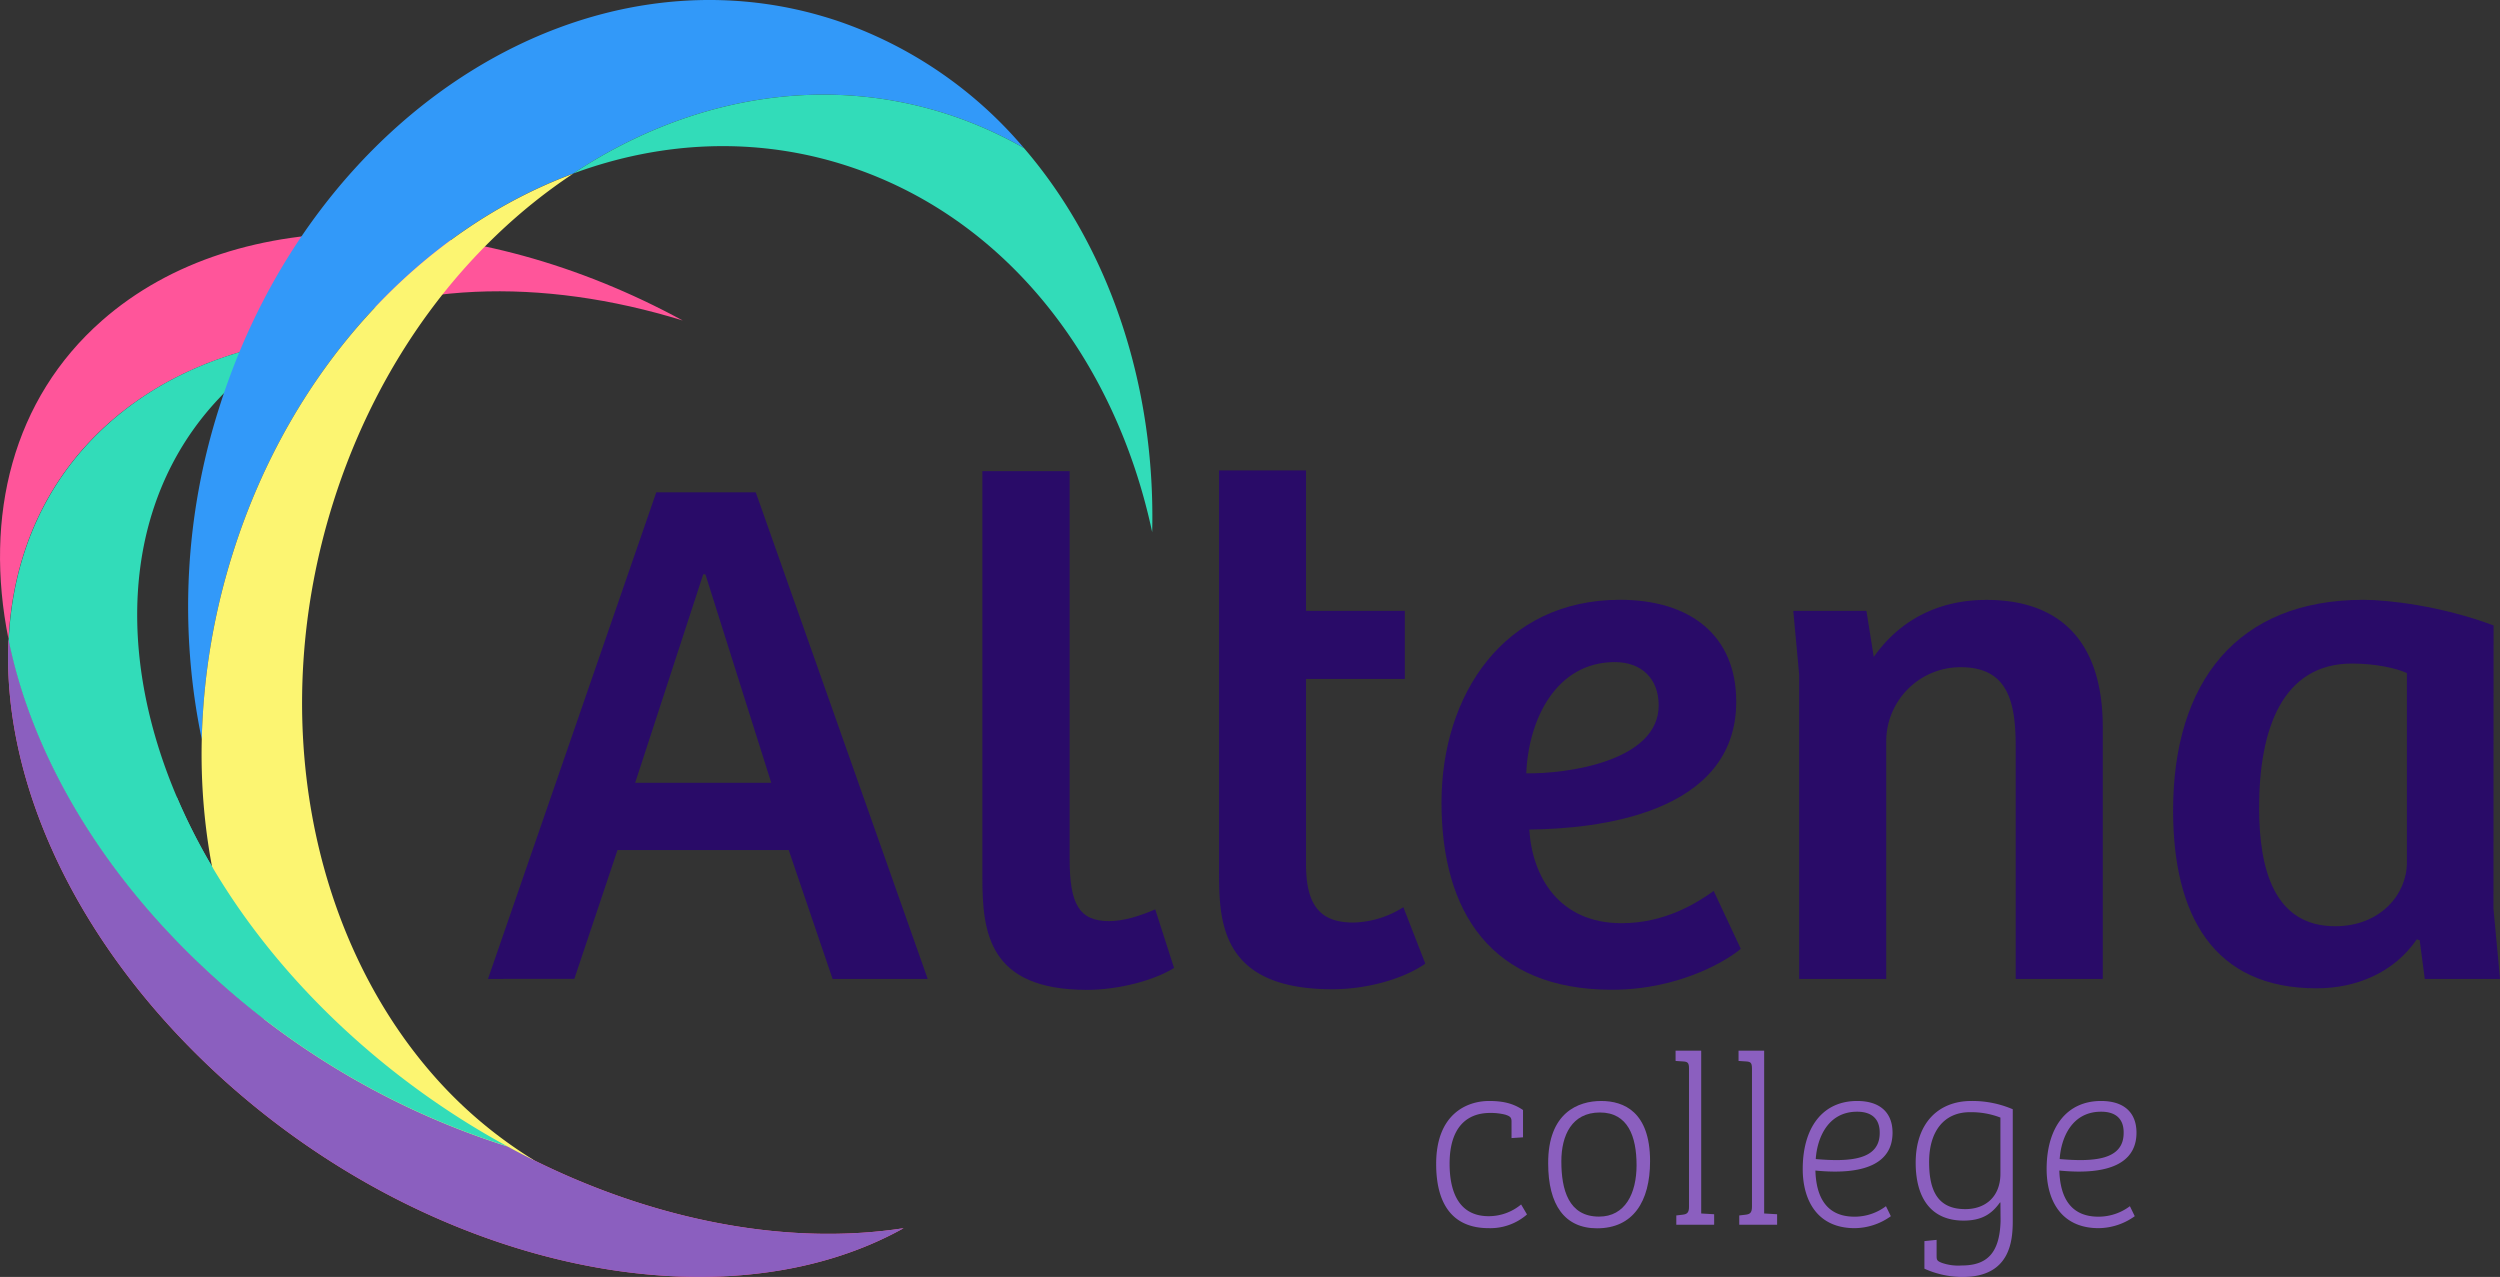 <svg id="Laag_1" data-name="Laag 1" xmlns="http://www.w3.org/2000/svg" viewBox="0 0 664.41 339.37"><rect x="0" y="0" width="664.41" height="339.37" fill="#333333" stroke="none"/><title>logo-altena-college-sleeuwijk</title><path d="M140.05,309.77A209.7,209.7,0,0,1,62.32,265c-30-27.15-48.68-59.39-54.85-90-1.86,37.74,18,81.63,57,116.93,56.14,50.75,132.79,66.37,180.87,39.57C213,336.52,175.12,328.85,140.05,309.77Z" transform="translate(-5.2 -5.09)" style="fill:#ff559a"/><path d="M83.52,95.44C111.46,79.87,149,78.62,186.65,90.27,131.2,60.1,68.58,58.41,32.3,90.29,8.62,111.1.85,142.12,7.47,175c1.12-22.49,9.94-42.8,27-57.8C47.82,105.5,64.73,98.35,83.52,95.44Z" transform="translate(-5.2 -5.09)" style="fill:#ff559a"/><path d="M140.05,309.77a215.06,215.06,0,0,1-41.26-29.25C77.37,261.15,61.73,239.2,52.28,217.1c-18-42.19-13.51-84.95,16.49-111.31A84.65,84.65,0,0,1,83.52,95.44c-18.79,2.91-35.7,10.06-49,21.78-17.07,15-25.89,35.31-27,57.8,6.17,30.61,24.81,62.85,54.85,90A209.7,209.7,0,0,0,140.05,309.77Z" transform="translate(-5.2 -5.09)" style="fill:#32dcb9"/><path d="M58.82,201.56a178.14,178.14,0,0,1,8.12-49.07c15.59-49.75,50.42-86.4,90.55-101.26C188,31,224.37,24.28,258.68,36a108.73,108.73,0,0,1,18.65,8.44,112.4,112.4,0,0,0-48.95-33.59c-66.25-22.62-140.11,23.4-165,102.81A173.49,173.49,0,0,0,58.82,201.56Z" transform="translate(-5.2 -5.09)" style="fill:#3299f9"/><path d="M157.49,51.23c23.91-8.86,49.71-10,74.44-1.54,41.25,14.09,69.8,51.46,79.48,96.83.93-39.17-11.51-75.85-34.08-102.08A108.73,108.73,0,0,0,258.68,36C224.37,24.28,188,31,157.49,51.23Z" transform="translate(-5.2 -5.09)" style="fill:#32dcb9"/><path d="M146.44,313A116.37,116.37,0,0,1,119.64,290c-31.86-37-43.57-94.91-25.95-151.16,12-38.27,35.38-68.76,63.8-87.57-40.13,14.86-75,51.51-90.55,101.26a178.14,178.14,0,0,0-8.12,49.07c-1.46,61.94,31.94,117,84.5,134.92C143.32,336.48,153.34,317.32,146.44,313Z" transform="translate(-5.2 -5.09)" style="fill:#fcf571"/><path d="M140.05,309.77A209.7,209.7,0,0,1,62.32,265c-30-27.15-48.68-59.39-54.85-90-1.86,37.74,18,81.63,57,116.93,56.14,50.75,132.79,66.37,180.87,39.57C213,336.52,175.12,328.85,140.05,309.77Z" transform="translate(-5.2 -5.09)" style="fill:#8b5fbf"/><path d="M7.47,175c6.17,30.61,24.81,62.85,54.85,90a209.7,209.7,0,0,0,77.73,44.75,215.06,215.06,0,0,1-41.26-29.25C77.37,261.15,61.73,239.2,52.28,217.1" transform="translate(-5.2 -5.09)" style="fill:#32dcb9"/><path d="M134.89,265.25l44.72-129.31h26.45l45.69,129.31H226.47L214.81,231h-45.5l-11.47,34.23ZM174,213.13h36.17l-17.5-55.41h-.58Z" transform="translate(-5.2 -5.09)" style="fill:#290b68"/><path d="M289.47,130.3V233.36c0,12,2.52,16.53,10.5,16.53,3.89,0,8.16-1.37,12.25-3.12l5,15.56c-5.25,3.31-14.77,5.83-23.14,5.83-26.25,0-27.8-15.36-27.8-29.94V130.3Z" transform="translate(-5.2 -5.09)" style="fill:#290b68"/><path d="M352.3,130.1v37.34h26.25v18.08H352.3v49.39c0,11.86,4.67,15.36,12.64,15.36a25.89,25.89,0,0,0,13.22-4.08l5.84,15c-5.84,4.09-15.56,6.81-24.7,6.81-30.33,0-30.13-18.67-30.13-32.28V130.1Z" transform="translate(-5.2 -5.09)" style="fill:#290b68"/><path d="M466.63,191.55c0,29.95-37.14,33.83-55,34,.78,12.64,8,24.89,24.51,24.89,11.47,0,19.83-5.25,24.5-8.56l7.19,15.36c-3.11,2.73-15.94,10.89-34.22,10.89-32.09,0-45.31-20.61-45.31-49.77,0-28.59,16.53-53.87,47.45-53.87C454.77,164.52,466.63,174.24,466.63,191.55Zm-32.27-10.5c-15.56,0-22.95,15.17-23.53,29.56,10.5.19,35.19-3.11,35.19-18.08C446,185.33,441.35,181.05,434.36,181.05Z" transform="translate(-5.2 -5.09)" style="fill:#290b68"/><path d="M483.35,265.25V184.36l-1.56-16.92h19.44l1.95,12.25c6.8-9.72,17.11-15.17,29.94-15.17,19.45,0,30.92,10.89,30.92,33.84v66.89H540.9V203.41c0-11.86-2.13-21-14.58-21a19.74,19.74,0,0,0-19.83,19.64v63.2Z" transform="translate(-5.2 -5.09)" style="fill:#290b68"/><path d="M667.87,246.58l1.75,18.67h-20l-1.36-10.31-.78-.19c-6,8.75-15.94,13-26.64,13-27.42,0-38.11-19.44-38.11-47.25,0-34.22,17.11-56,50.55-56,6.42,0,20.62,1.56,34.62,6.81Zm-23-62.61c-2.92-1.36-8.55-2.53-14.58-2.53-18.47,0-24.7,17.31-24.7,38.31,0,16.14,3.89,31.5,20.22,31.5,12.06,0,19.06-8.56,19.06-16.92Z" transform="translate(-5.2 -5.09)" style="fill:#290b68"/><path d="M390.45,314.36c0,7.78,2.66,13.95,10.38,13.95a13.47,13.47,0,0,0,8.63-3.12l1.56,2.66a14.82,14.82,0,0,1-10.19,3.64c-9.28,0-13.95-6-13.95-17.07,0-13.23,8.11-16.73,14.08-16.73,4.15,0,6.68.84,9,2.4v7.26l-3.05.2V303.2c0-1-.2-1.42-1.69-1.88a15.62,15.62,0,0,0-4-.45C394.86,300.87,390.45,304.89,390.45,314.36Z" transform="translate(-5.2 -5.09)" style="fill:#8b5fbf"/><path d="M430.73,297.69c6,0,13,2.85,13,16,0,10.77-4.55,17.84-14.08,17.84-8.63,0-13-6.23-13-17.26C416.59,300.8,424.63,297.69,430.73,297.69Zm9.41,17.06c0-7.59-2.27-14-9.74-14s-10.25,6.09-10.25,13c0,7.47,1.89,14.67,10,14.67C437.09,328.44,440.14,322.27,440.14,314.75Z" transform="translate(-5.2 -5.09)" style="fill:#8b5fbf"/><path d="M457.32,327.59l3.44.2v2.79H450.7v-2.47l1.62-.19c1.24-.13,1.76-.52,1.76-2.14V289.06c0-1.56-.39-1.82-1.63-1.88l-1.94-.13v-2.73h6.81Z" transform="translate(-5.2 -5.09)" style="fill:#8b5fbf"/><path d="M474.05,327.59l3.44.2v2.79H467.43v-2.47l1.63-.19c1.23-.13,1.75-.52,1.75-2.14V289.06c0-1.56-.39-1.82-1.62-1.88l-1.95-.13v-2.73h6.81Z" transform="translate(-5.2 -5.09)" style="fill:#8b5fbf"/><path d="M508.17,306.12c0,8.17-7.52,11.35-20.5,10.06.19,6.74,2.72,12.26,10.38,12.26a13.82,13.82,0,0,0,8.37-2.79l1.3,2.66a16.71,16.71,0,0,1-9.61,3.18c-10.18,0-13.81-7.72-13.81-15.7,0-11,5.25-18.1,14.46-18.1C504.86,297.69,508.17,300.8,508.17,306.12Zm-9.41-5.58c-7.78,0-10.63,7-11,12.59,9.08.78,17,.26,17-6.94C504.8,302.36,502.53,300.54,498.76,300.54Z" transform="translate(-5.2 -5.09)" style="fill:#8b5fbf"/><path d="M536.84,324.67h-.13c-2.15,3-4.74,4.81-9.67,4.81-8.63,0-12.72-6-12.72-15.38,0-10.51,6-16.41,14.8-16.41a27.24,27.24,0,0,1,11,2.2v29.45c0,5.07-.39,15.12-13.3,15.12a24.63,24.63,0,0,1-10.18-2.2v-7.33l3.24-.33v4.15c0,1.17.06,1.43,1.36,1.95a13.21,13.21,0,0,0,5.32.71c6.55,0,10.06-3.11,10.32-11.74Zm0-22.57a21.55,21.55,0,0,0-8.11-1.43c-6.75,0-10.84,4.93-10.84,13.24,0,7.59,2.27,12.52,9.6,12.52,5.52,0,9.35-3.44,9.35-9.41Z" transform="translate(-5.2 -5.09)" style="fill:#8b5fbf"/><path d="M573,306.12c0,8.17-7.53,11.35-20.5,10.06.19,6.74,2.72,12.26,10.38,12.26a13.88,13.88,0,0,0,8.37-2.79l1.29,2.66a16.67,16.67,0,0,1-9.6,3.18c-10.19,0-13.82-7.72-13.82-15.7,0-11,5.26-18.1,14.47-18.1C569.72,297.69,573,300.8,573,306.12Zm-9.41-5.58c-7.79,0-10.64,7-11,12.59,9.09.78,17,.26,17-6.94C569.65,302.36,567.38,300.54,563.62,300.54Z" transform="translate(-5.2 -5.09)" style="fill:#8b5fbf"/></svg>